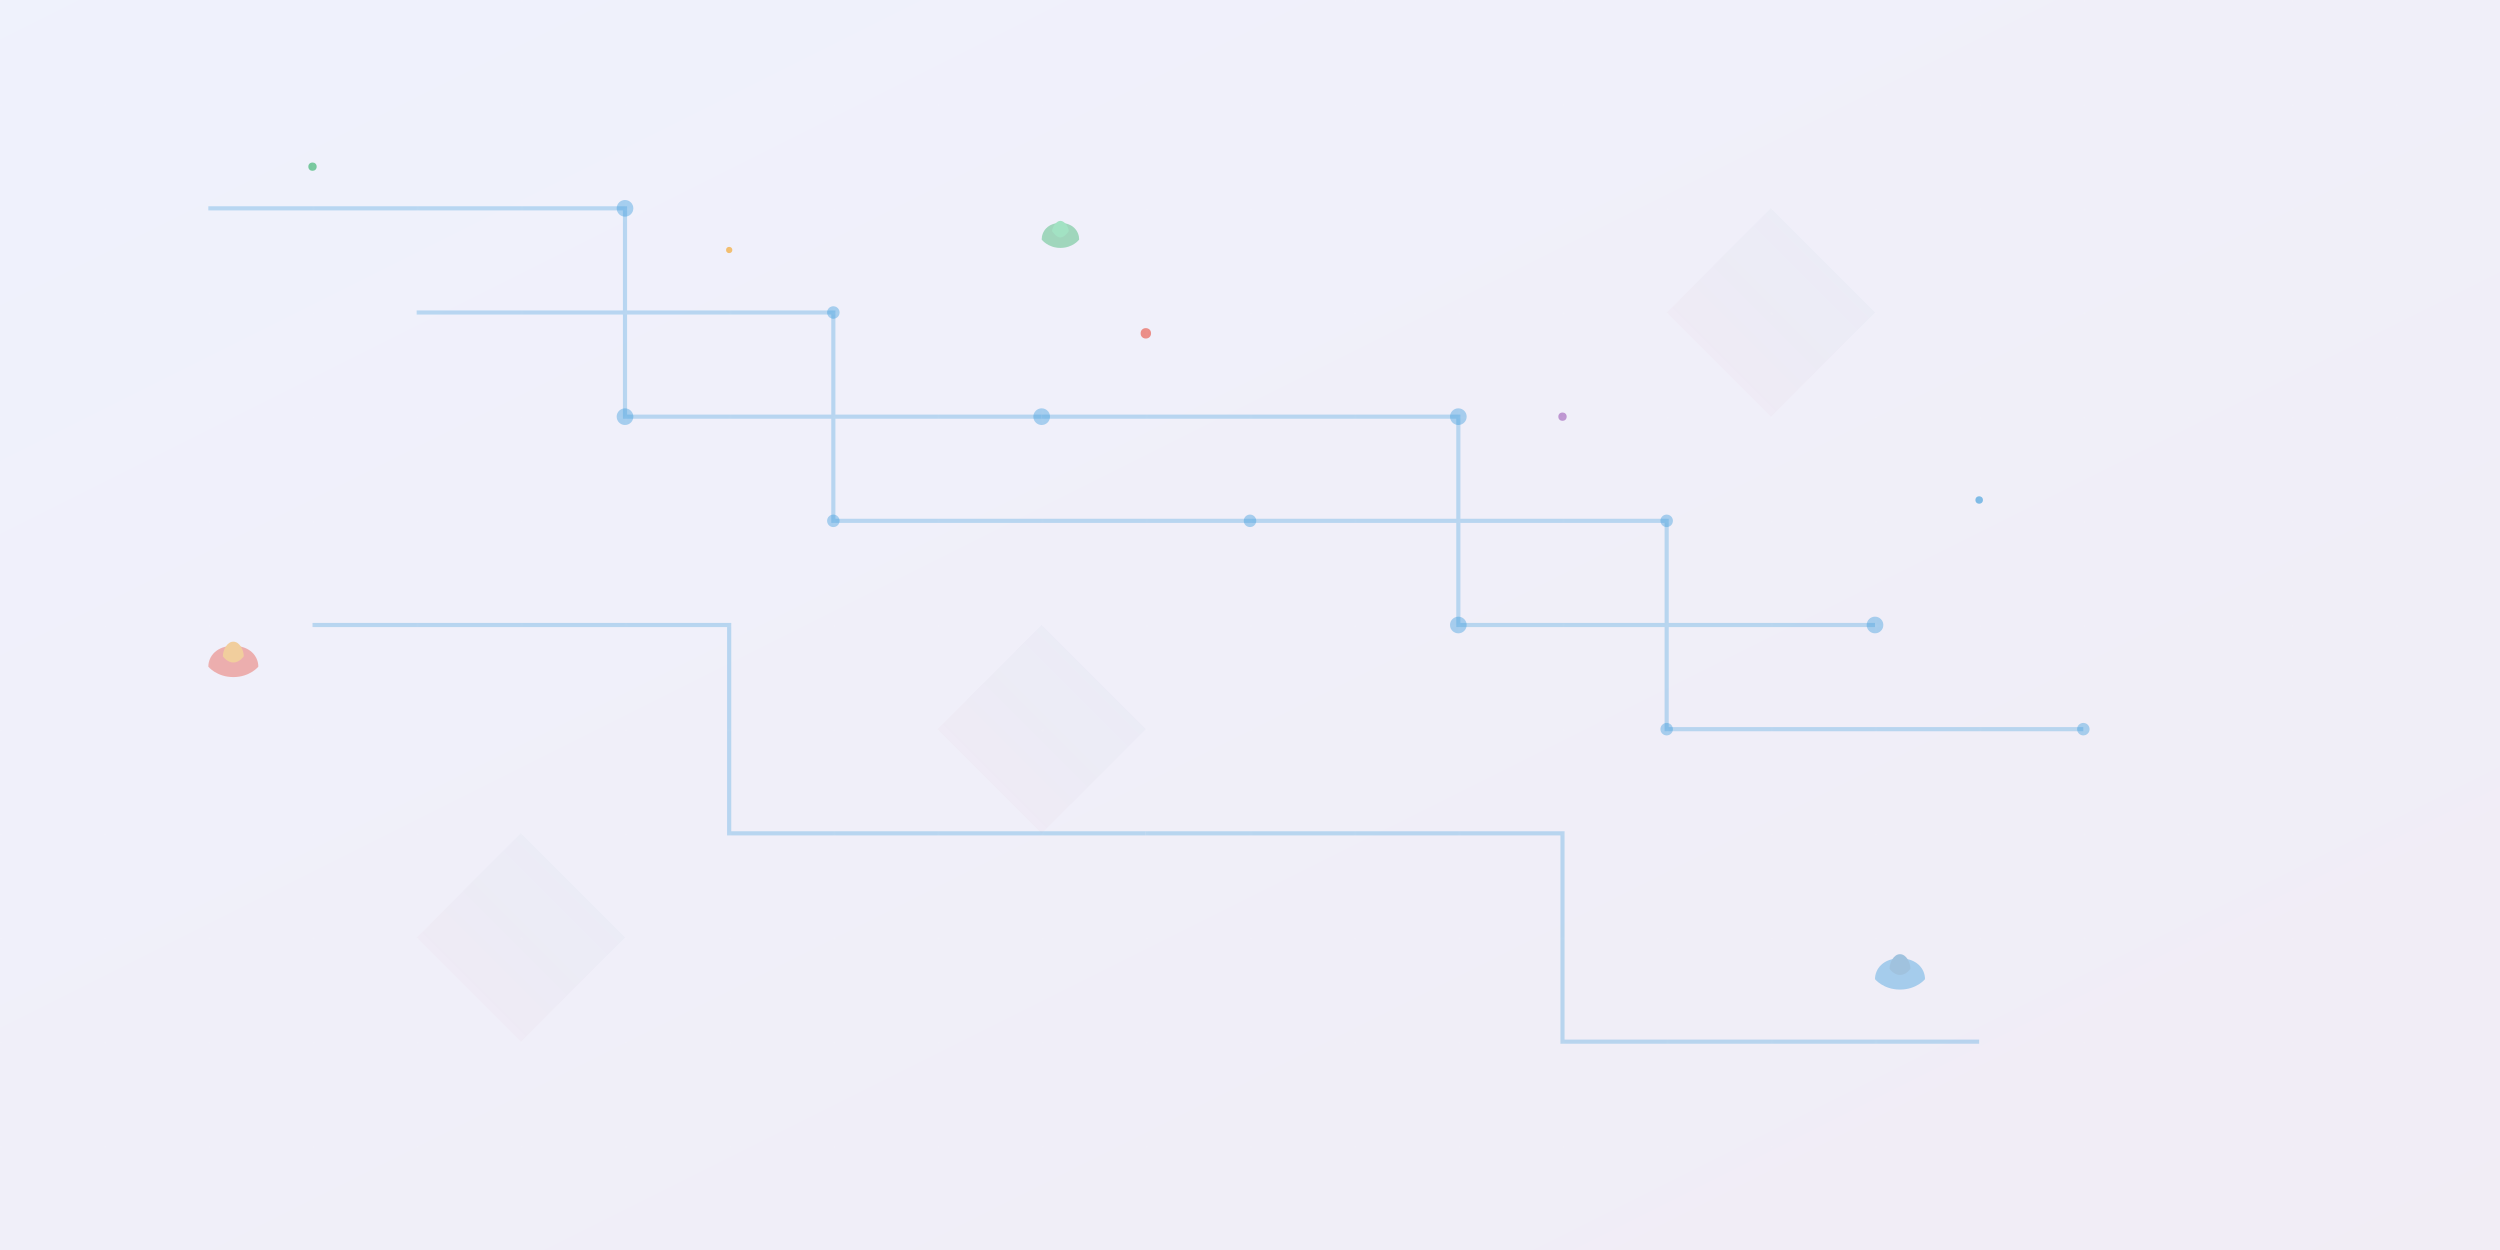 <svg width="1200" height="600" viewBox="0 0 1200 600" fill="none" xmlns="http://www.w3.org/2000/svg">
  <defs>
    <linearGradient id="bgGrad1" x1="0%" y1="0%" x2="100%" y2="100%">
      <stop offset="0%" style="stop-color:#667eea;stop-opacity:0.1" />
      <stop offset="100%" style="stop-color:#764ba2;stop-opacity:0.1" />
    </linearGradient>
    <linearGradient id="bgGrad2" x1="100%" y1="0%" x2="0%" y2="100%">
      <stop offset="0%" style="stop-color:#3498db;stop-opacity:0.2" />
      <stop offset="100%" style="stop-color:#e74c3c;stop-opacity:0.1" />
    </linearGradient>
  </defs>
  
  <!-- Background pattern -->
  <rect width="1200" height="600" fill="url(#bgGrad1)"/>
  
  <!-- Gas pipes/network pattern -->
  <g stroke="#3498db" stroke-width="2" fill="none" opacity="0.3">
    <path d="M100 100 L300 100 L300 200 L500 200"/>
    <path d="M500 200 L700 200 L700 300 L900 300"/>
    <path d="M200 150 L400 150 L400 250 L600 250"/>
    <path d="M600 250 L800 250 L800 350 L1000 350"/>
    <path d="M150 300 L350 300 L350 400 L550 400"/>
    <path d="M550 400 L750 400 L750 500 L950 500"/>
  </g>
  
  <!-- Connection nodes -->
  <g fill="#3498db" opacity="0.4">
    <circle cx="300" cy="100" r="4"/>
    <circle cx="300" cy="200" r="4"/>
    <circle cx="500" cy="200" r="4"/>
    <circle cx="700" cy="200" r="4"/>
    <circle cx="700" cy="300" r="4"/>
    <circle cx="900" cy="300" r="4"/>
    <circle cx="400" cy="150" r="3"/>
    <circle cx="400" cy="250" r="3"/>
    <circle cx="600" cy="250" r="3"/>
    <circle cx="800" cy="250" r="3"/>
    <circle cx="800" cy="350" r="3"/>
    <circle cx="1000" cy="350" r="3"/>
  </g>
  
  <!-- Floating energy particles -->
  <g opacity="0.6">
    <circle cx="150" cy="80" r="2" fill="#27ae60">
      <animate attributeName="cy" values="80;90;80" dur="3s" repeatCount="indefinite"/>
    </circle>
    <circle cx="350" cy="120" r="1.5" fill="#f39c12">
      <animate attributeName="cy" values="120;130;120" dur="2.5s" repeatCount="indefinite"/>
    </circle>
    <circle cx="550" cy="160" r="2.5" fill="#e74c3c">
      <animate attributeName="cy" values="160;170;160" dur="3.5s" repeatCount="indefinite"/>
    </circle>
    <circle cx="750" cy="200" r="2" fill="#9b59b6">
      <animate attributeName="cy" values="200;210;200" dur="2.8s" repeatCount="indefinite"/>
    </circle>
    <circle cx="950" cy="240" r="1.8" fill="#3498db">
      <animate attributeName="cy" values="240;250;240" dur="3.2s" repeatCount="indefinite"/>
    </circle>
  </g>
  
  <!-- Gas flame icons -->
  <g opacity="0.4">
    <g transform="translate(100, 300)">
      <path d="M0 20 C0 20, 4 25, 12 25 C20 25, 24 20, 24 20 C24 15, 20 10, 12 10 C4 10, 0 15, 0 20 Z" fill="#e74c3c"/>
      <path d="M7 15 C7 15, 9 18, 12 18 C15 18, 17 15, 17 15 C17 12, 15 8, 12 8 C9 8, 7 12, 7 15 Z" fill="#f39c12"/>
    </g>
    
    <g transform="translate(900, 450)">
      <path d="M0 20 C0 20, 4 25, 12 25 C20 25, 24 20, 24 20 C24 15, 20 10, 12 10 C4 10, 0 15, 0 20 Z" fill="#3498db"/>
      <path d="M7 15 C7 15, 9 18, 12 18 C15 18, 17 15, 17 15 C17 12, 15 8, 12 8 C9 8, 7 12, 7 15 Z" fill="#2980b9"/>
    </g>
    
    <g transform="translate(500, 100)">
      <path d="M0 15 C0 15, 3 19, 9 19 C15 19, 18 15, 18 15 C18 11, 15 7, 9 7 C3 7, 0 11, 0 15 Z" fill="#27ae60"/>
      <path d="M5 11 C5 11, 7 14, 9 14 C11 14, 13 11, 13 11 C13 9, 11 6, 9 6 C7 6, 5 9, 5 11 Z" fill="#2ecc71"/>
    </g>
  </g>
  
  <!-- Abstract geometric shapes -->
  <g opacity="0.2" fill="url(#bgGrad2)">
    <polygon points="200,450 250,400 300,450 250,500"/>
    <polygon points="800,150 850,100 900,150 850,200"/>
    <polygon points="450,350 500,300 550,350 500,400"/>
  </g>
  
  <!-- Subtle grid pattern -->
  <defs>
    <pattern id="grid" width="50" height="50" patternUnits="userSpaceOnUse">
      <path d="M 50 0 L 0 0 0 50" fill="none" stroke="#ffffff" stroke-width="0.5" opacity="0.1"/>
    </pattern>
  </defs>
  <rect width="1200" height="600" fill="url(#grid)"/>
</svg>
